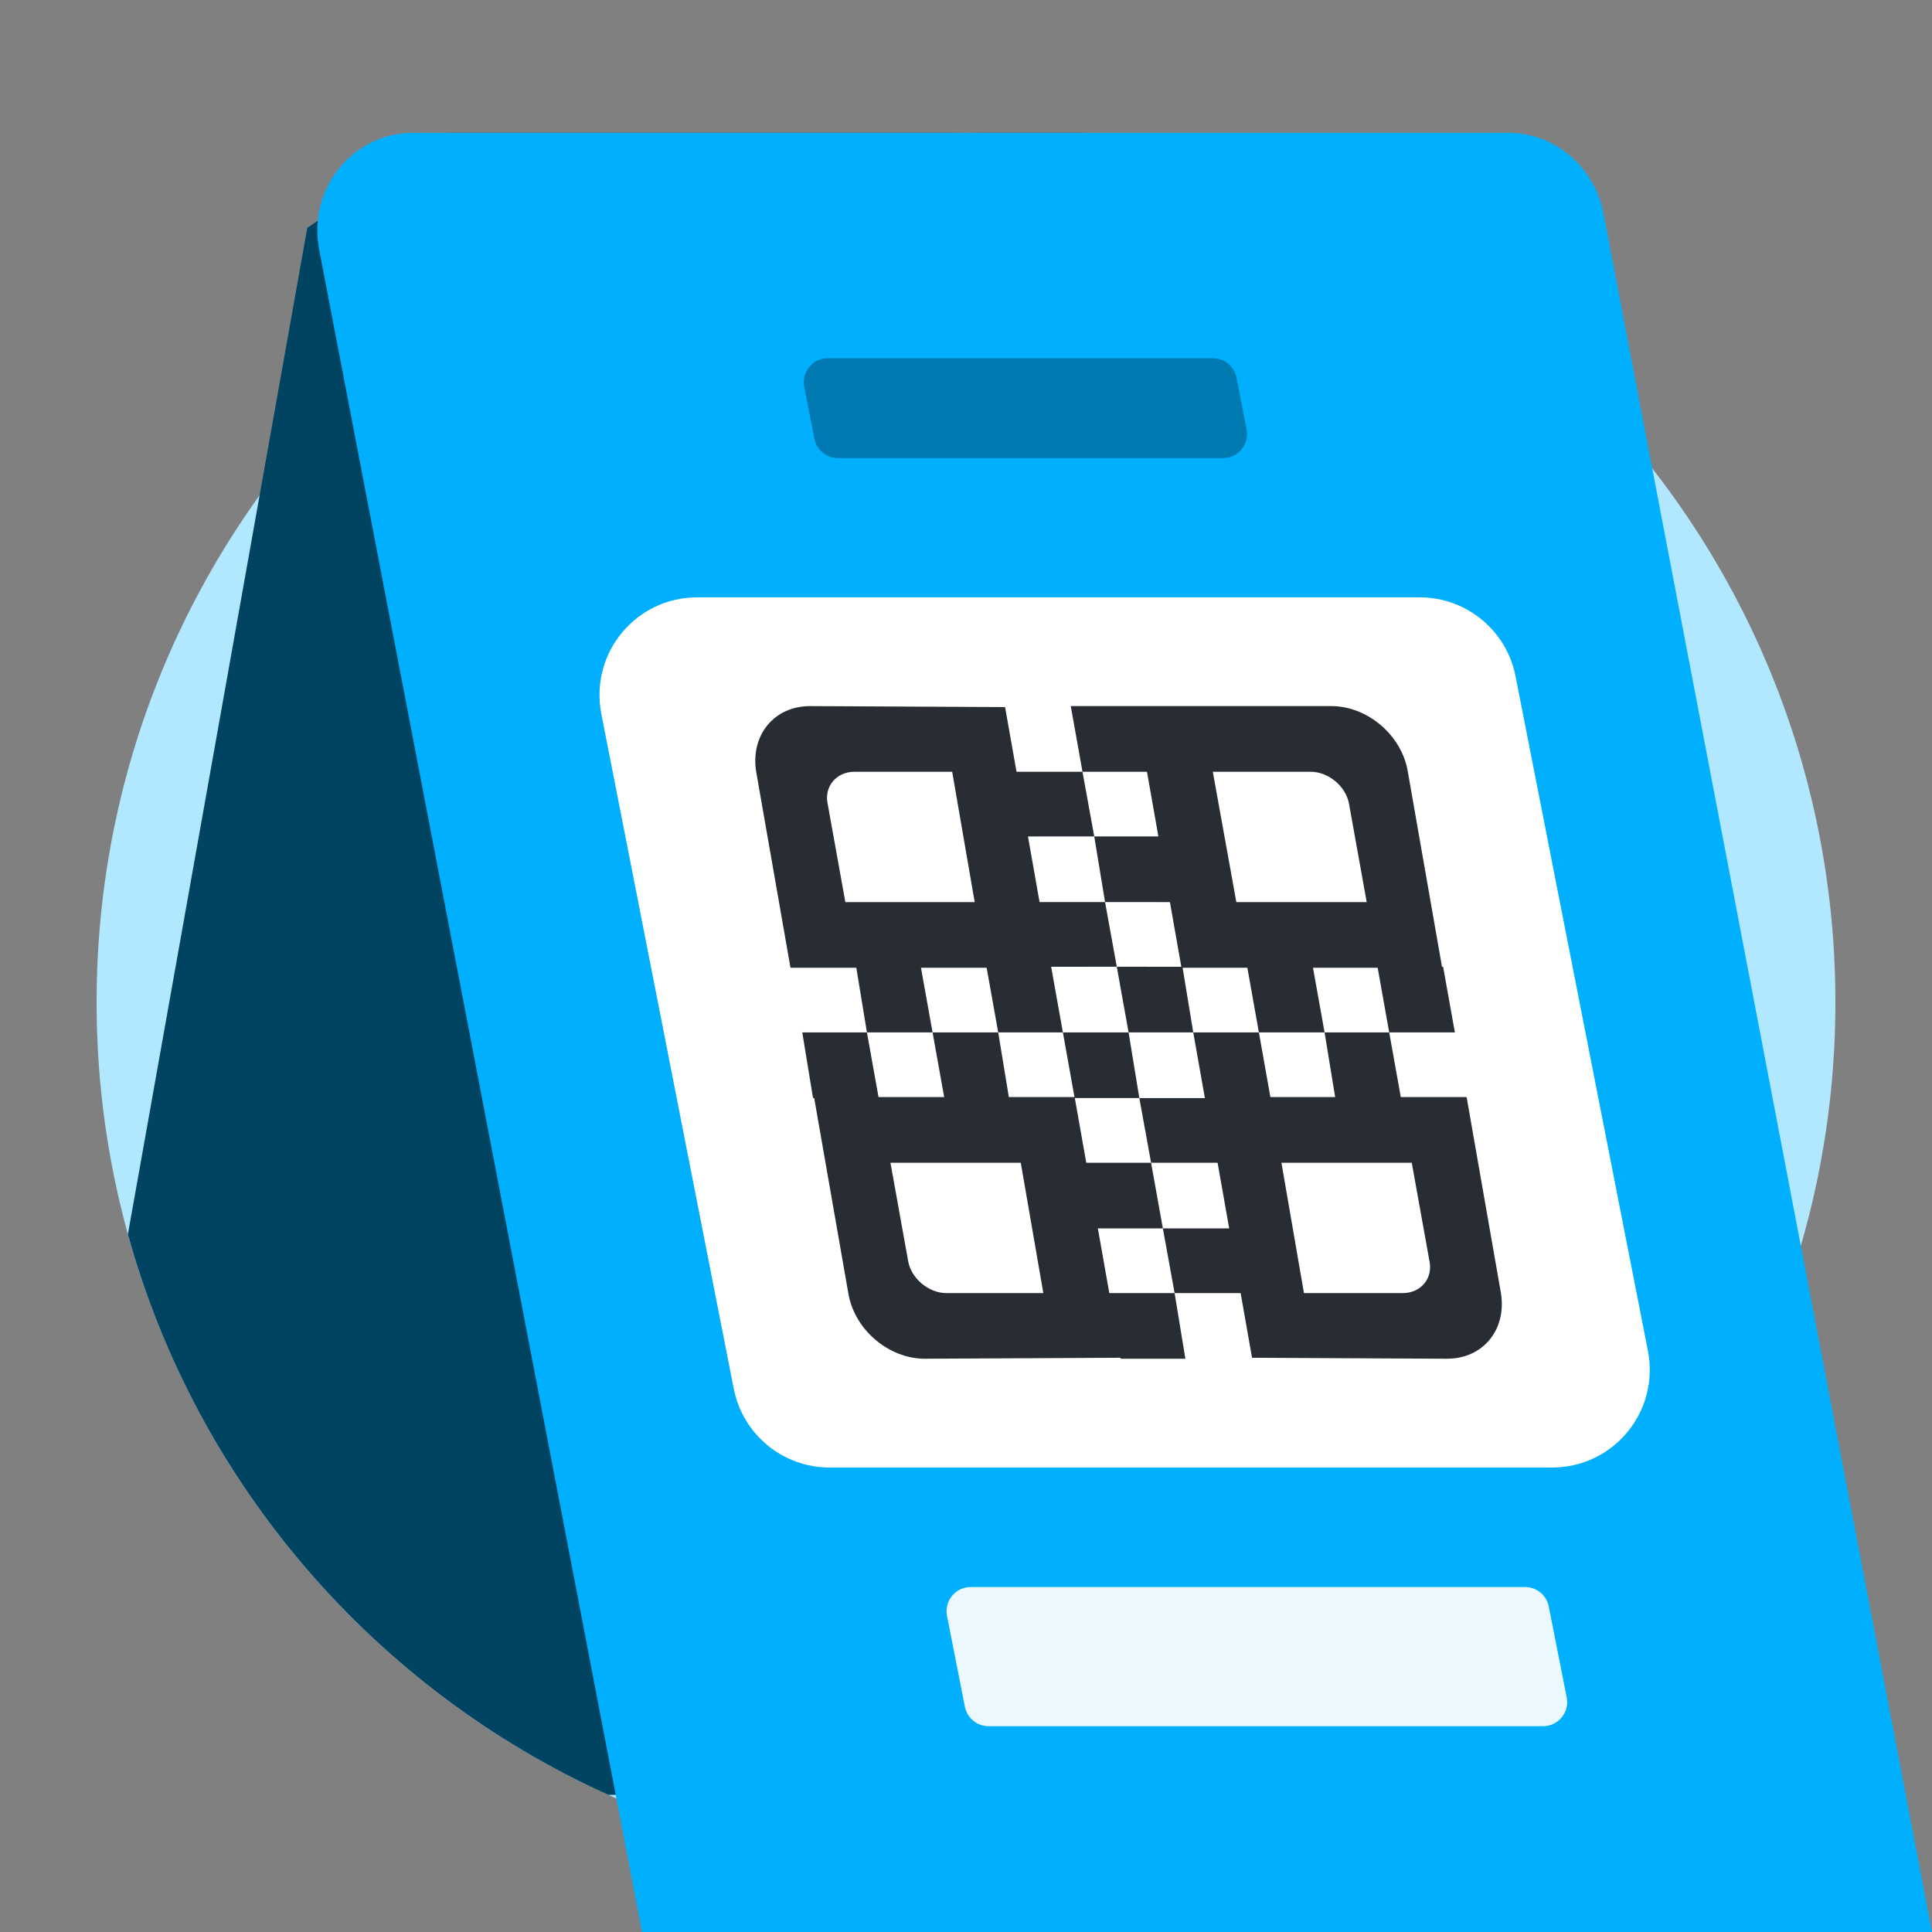 <svg width="40" height="40" viewBox="0 0 40 40" fill="none" xmlns="http://www.w3.org/2000/svg">
<rect x="0" y="0" width="40" height="40" fill="#808080" stroke="none"/>
<g clip-path="url(#clip0_1761_52162)">
<g clip-path="url(#clip1_1761_52162)">
<path d="M38 20.75C38 30.691 29.941 38.75 20 38.75C10.059 38.75 2 30.691 2 20.75C2 10.809 10.059 2.75 20 2.75C29.941 2.75 38 10.809 38 20.75Z" fill="#B1E7FF"/>
<path d="M2.648 25.554L6.362 4.718L9.263 2.75H22.451L29.498 36.043C28.95 36.384 28.381 36.697 27.796 36.979C27.665 37.041 27.533 37.101 27.4 37.16H12.592C7.769 34.979 4.079 30.735 2.648 25.554Z" fill="#004462"/>
<path d="M13.293 40.001H40L33.194 4.394C32.996 3.44 32.182 2.75 31.23 2.75H8.551C7.301 2.75 6.368 3.907 6.607 5.165L13.293 40.001Z" fill="#00B0FF"/>
<path d="M31.38 14.011L34.119 27.969C34.362 29.227 33.408 30.384 32.13 30.384H17.178C16.204 30.384 15.372 29.694 15.189 28.74L12.45 14.781C12.207 13.524 13.16 12.367 14.439 12.367H29.391C30.365 12.367 31.197 13.057 31.38 14.011Z" fill="white"/>
<path fill-rule="evenodd" clip-rule="evenodd" d="M29.148 15.979C29.026 15.228 28.316 14.619 27.565 14.619H22.169L22.412 15.979H23.747L23.983 17.317H22.655L22.879 18.676H21.523L21.283 17.318L22.655 17.317L22.412 15.979L21.046 15.979L20.809 14.639L16.772 14.619C16.021 14.619 15.534 15.228 15.656 15.979L16.366 20.036H17.729L17.949 21.375H19.308L19.068 20.036H20.427L20.667 21.375H22.006L21.763 20.016H21.759L23.122 20.015L22.879 18.676L24.222 18.677L24.458 20.016L23.122 20.015L23.366 21.375H24.705L24.485 20.036H25.825L26.064 21.375H27.424L27.184 20.036H28.523L28.762 21.375H30.122L29.878 20.016H29.855L29.148 15.979ZM27.931 16.648C27.87 16.283 27.505 15.979 27.139 15.979H25.11L25.597 18.677H28.296L27.931 16.648ZM17.685 15.979C17.32 15.979 17.056 16.283 17.137 16.648L17.502 18.677H20.18L19.714 15.979H17.685Z" fill="#282D33"/>
<path fill-rule="evenodd" clip-rule="evenodd" d="M17.563 26.772C17.685 27.523 18.395 28.131 19.146 28.131L23.2 28.111L23.203 28.131H24.542L24.319 26.772H22.967L22.73 25.433H24.076L23.832 24.074H22.49L22.253 22.734H23.589L23.366 21.375H22.006L22.246 22.714H20.887L20.667 21.375H19.308L19.548 22.714H18.189L17.949 21.375L16.61 21.375L16.833 22.734H16.857L17.563 26.772ZM18.801 26.103C18.862 26.468 19.227 26.772 19.592 26.772H21.601L21.134 24.074H18.436L18.801 26.103Z" fill="#282D33"/>
<path fill-rule="evenodd" clip-rule="evenodd" d="M31.075 26.772C31.197 27.523 30.71 28.131 29.959 28.131L25.922 28.111L25.686 26.772L24.319 26.772L24.076 25.433L25.449 25.433L25.209 24.074L23.832 24.074L23.589 22.735H24.946L24.705 21.375H26.064L26.302 22.714H27.643L27.424 21.375H28.762L29.002 22.714H30.365L31.075 26.772ZM29.594 26.103C29.675 26.468 29.412 26.772 29.047 26.772H26.997L26.531 24.074H29.229L29.594 26.103Z" fill="#282D33"/>
<path d="M31.576 32.858C31.815 32.858 32.02 33.027 32.066 33.262L32.437 35.143C32.498 35.452 32.262 35.739 31.947 35.739H20.468C20.229 35.739 20.024 35.571 19.977 35.336L19.607 33.455C19.546 33.146 19.782 32.858 20.097 32.858H31.576Z" fill="#EBF9FF"/>
<path d="M25.11 7.416C25.349 7.416 25.555 7.585 25.601 7.82L25.81 8.889C25.871 9.198 25.634 9.485 25.32 9.485H17.351C17.112 9.485 16.906 9.316 16.86 9.082L16.651 8.012C16.59 7.703 16.826 7.416 17.141 7.416H25.11Z" fill="#007AB1"/>
</g>
</g>
<defs>
<clipPath id="clip0_1761_52162">
<rect width="40" height="40" fill="white"/>
</clipPath>
<clipPath id="clip1_1761_52162">
<rect width="40" height="40.048" fill="white" transform="translate(0.081 -0.048)"/>
</clipPath>
</defs>
</svg>
